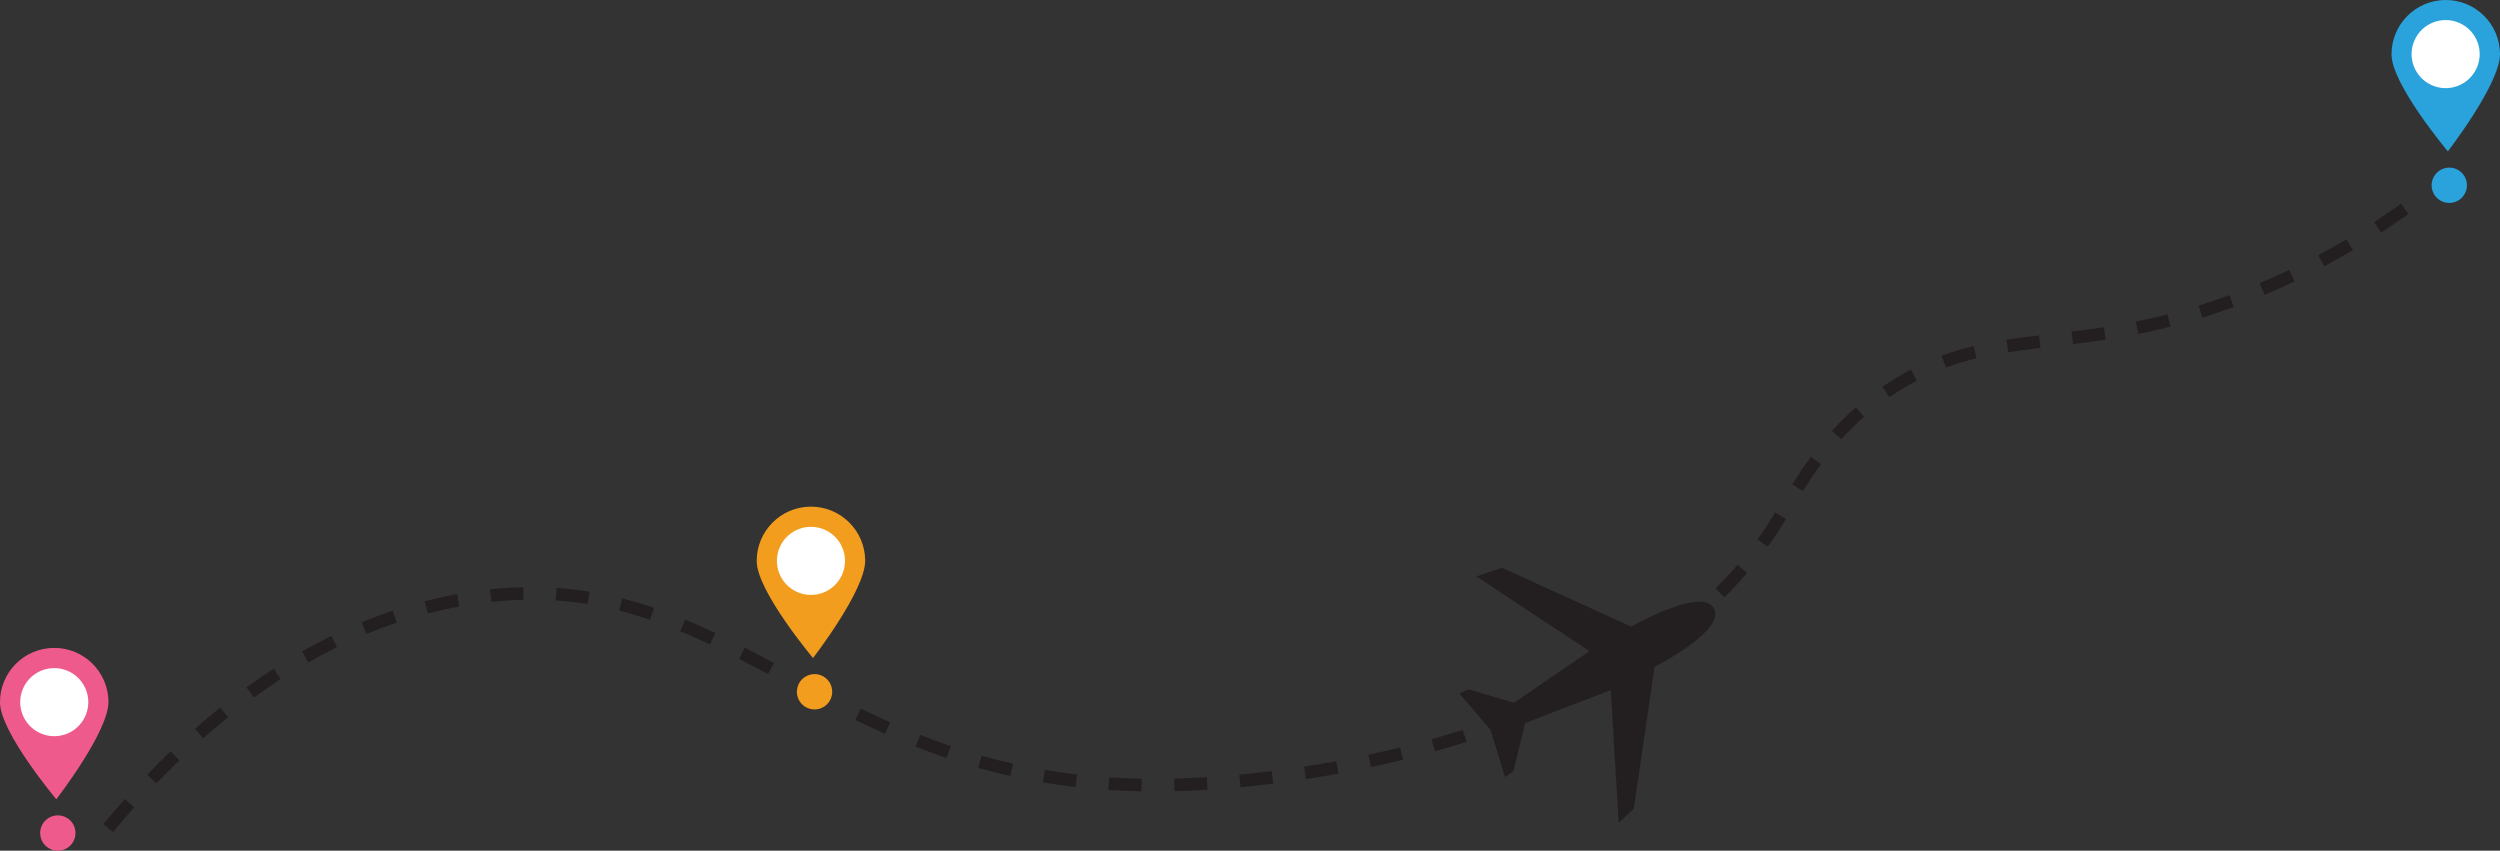 <?xml version="1.0" encoding="UTF-8" standalone="no"?>
<svg
   id="Livello_1"
   data-name="Livello 1"
   viewBox="0 0 991.121 337.256"
   version="1.1"
   width="991.121"
   height="337.256"
   xmlns="http://www.w3.org/2000/svg"
   xmlns:svg="http://www.w3.org/2000/svg">
  <rect x="0" y="0" width="991.121" height="337.256" fill="#333333" stroke="none"/>
  <defs
     id="defs438">
    <style
       id="style436">
      .cls-1 {
        fill: #f39d1e;
      }

      .cls-1, .cls-2, .cls-3, .cls-4, .cls-5 {
        stroke-width: 0px;
      }

      .cls-2 {
        fill: #2aa2db;
      }

      .cls-3 {
        fill: #fff;
      }

      .cls-4 {
        fill: #ef5a8d;
      }

      .cls-5 {
        fill: #231f20;
      }
    </style>
  </defs>
  <path
     class="cls-5"
     d="m 655.941,264.381 c 0,0 28.39,-14.39 23.57,-23.2 -4.82,-8.81 -32.84,7.23 -32.84,7.23 l -51.17,-23.3 -10.18,3.38 44.82,29.67 -29.9,20.41 -18,-5.27 -3.7,1.6 12.33,14.38 5.79,18.75 3.33,-2.28 4.66,-19.11 33.93,-13.05 3.14,52.65 6.01,-5.66 8.21,-56.21 z"
     id="path440" />
  <path
     class="cls-2"
     d="m 991.121,21.331 c 0.1,11.87 -20.68,38.67 -20.68,38.67 0,0 -22.22,-26.44 -22.32,-38.32 -0.1,-11.87 9.45,-21.58 21.32,-21.68 11.87,-0.1 21.58,9.45 21.68,21.32 z"
     id="path442" />
  <circle
     class="cls-3"
     cx="375.857"
     cy="894.009"
     r="13.5"
     transform="rotate(-65.93)"
     id="circle444" />
  <circle
     class="cls-2"
     cx="950.795"
     cy="210.365"
     r="7"
     transform="rotate(-8.15)"
     id="circle446" />
  <path
     class="cls-5"
     d="m 44.801,329.871 -3.84,-3.2 c 2.83,-3.4 5.7,-6.73 8.54,-9.92 l 3.73,3.32 c -2.8,3.15 -5.64,6.44 -8.43,9.79 z m 407.73,-16.15 c -4.39,-0.08 -8.8,-0.26 -13.1,-0.54 l 0.32,-4.99 c 4.22,0.28 8.55,0.45 12.86,0.53 l -0.09,5 z m 13.11,-0.05 -0.12,-5 c 4.19,-0.1 8.53,-0.29 12.91,-0.56 l 0.3,4.99 c -4.44,0.27 -8.84,0.46 -13.09,0.57 z m 26.15,-1.58 -0.47,-4.98 c 4.24,-0.4 8.57,-0.87 12.86,-1.4 l 0.62,4.96 c -4.34,0.54 -8.72,1.01 -13.01,1.42 z m -65.41,-0.08 c -4.35,-0.5 -8.71,-1.12 -12.98,-1.84 l 0.83,-4.93 c 4.18,0.71 8.46,1.31 12.72,1.8 z m -364.39,-1.42 -3.61,-3.46 c 3.04,-3.18 6.15,-6.3 9.25,-9.28 l 3.47,3.6 c -3.05,2.94 -6.11,6.01 -9.11,9.14 z m 455.77,-1.72 -0.76,-4.94 c 4.25,-0.65 8.54,-1.38 12.76,-2.16 l 0.9,4.92 c -4.26,0.78 -8.6,1.52 -12.9,2.18 z m -117.23,-1.23 c -4.24,-0.95 -8.52,-2.04 -12.72,-3.22 l 1.36,-4.81 c 4.11,1.16 8.3,2.22 12.45,3.16 l -1.1,4.88 z m 142.96,-3.51 -1.05,-4.89 c 4.24,-0.91 8.48,-1.89 12.6,-2.91 l 1.2,4.85 c -4.17,1.03 -8.46,2.02 -12.75,2.95 z m -168.2,-3.61 c -4.06,-1.38 -8.2,-2.9 -12.3,-4.52 l 1.84,-4.65 c 4.03,1.59 8.1,3.08 12.08,4.44 l -1.61,4.73 z m 193.61,-2.67 -1.36,-4.81 c 4.18,-1.18 8.34,-2.42 12.36,-3.7 l 1.52,4.76 c -4.07,1.3 -8.29,2.56 -12.53,3.75 z m -488.33,-5.16 -3.31,-3.75 c 3.3,-2.92 6.67,-5.76 10.02,-8.46 l 3.14,3.89 c -3.29,2.65 -6.6,5.45 -9.84,8.31 z m 270.34,-1.76 c -3.84,-1.71 -7.72,-3.52 -11.85,-5.54 l 2.19,-4.49 c 4.08,1.99 7.9,3.78 11.69,5.46 z m 242.92,-1.03 -1.69,-4.71 c 4.09,-1.46 8.15,-3.01 12.07,-4.59 l 1.87,4.64 c -3.98,1.6 -8.1,3.17 -12.25,4.65 z m 24.31,-9.8 -2.06,-4.56 c 3.96,-1.79 7.87,-3.67 11.64,-5.58 l 2.27,4.46 c -3.83,1.95 -7.82,3.86 -11.84,5.68 z m -290.73,-0.6 c -3.35,-1.74 -6.9,-3.62 -11.51,-6.09 l 2.36,-4.41 c 4.59,2.46 8.12,4.33 11.46,6.07 l -2.31,4.44 z m -226.77,-2.95 -2.94,-4.05 c 3.57,-2.59 7.21,-5.09 10.83,-7.43 l 2.72,4.2 c -3.54,2.29 -7.11,4.74 -10.61,7.28 z m 540.9,-8.36 -2.49,-4.34 c 3.77,-2.16 7.46,-4.41 10.98,-6.7 l 2.72,4.19 c -3.6,2.33 -7.37,4.64 -11.22,6.84 z m -337.08,-0.94 c -3.13,-1.68 -7.26,-3.88 -11.46,-6.04 l 2.29,-4.45 c 4.23,2.18 8.38,4.39 11.53,6.08 z m -182.23,-4.65 -2.47,-4.35 c 3.83,-2.18 7.74,-4.25 11.62,-6.15 l 2.2,4.49 c -3.79,1.86 -7.61,3.88 -11.35,6.01 z m 159.2,-7.13 c -4.13,-1.96 -7.97,-3.67 -11.74,-5.24 l 1.92,-4.62 c 3.85,1.6 7.77,3.34 11.97,5.34 l -2.14,4.52 z m 382.13,-1.61 -2.97,-4.02 c 3.47,-2.57 6.85,-5.25 10.05,-7.96 l 3.24,3.81 c -3.29,2.79 -6.76,5.54 -10.32,8.17 z m -518.27,-2.54 -1.9,-4.62 c 4.07,-1.67 8.22,-3.22 12.33,-4.6 l 1.59,4.74 c -4.01,1.34 -8.06,2.85 -12.02,4.48 z m 112.41,-5.62 c -4.12,-1.4 -8.24,-2.62 -12.25,-3.63 l 1.22,-4.85 c 4.14,1.05 8.39,2.31 12.63,3.75 l -1.61,4.73 z m -88.1,-2.5 -1.25,-4.84 c 4.24,-1.09 8.57,-2.05 12.86,-2.83 l 0.9,4.92 c -4.18,0.76 -8.39,1.69 -12.51,2.75 z m 63.36,-3.71 c -4.17,-0.67 -8.43,-1.15 -12.66,-1.43 l 0.33,-4.99 c 4.38,0.29 8.79,0.79 13.11,1.48 l -0.79,4.94 z m -38.17,-0.88 -0.53,-4.97 c 4.43,-0.47 8.87,-0.76 13.18,-0.85 l 0.11,5 c -4.17,0.09 -8.47,0.37 -12.76,0.83 z m 488.82,-1.82 -3.51,-3.56 c 3.07,-3.02 6.01,-6.17 8.74,-9.34 l 3.79,3.26 c -2.82,3.28 -5.86,6.52 -9.02,9.64 z m 17.19,-20.02 -4.06,-2.92 c 1.4,-1.94 2.75,-3.94 4.04,-5.94 0.86,-1.34 1.77,-2.81 2.96,-4.77 l 4.28,2.59 c -1.21,2 -2.15,3.51 -3.03,4.88 -1.33,2.07 -2.74,4.14 -4.19,6.16 z m 13.95,-22.11 -4.23,-2.66 c 2.61,-4.15 4.95,-7.62 7.38,-10.92 l 4.03,2.96 c -2.35,3.2 -4.63,6.57 -7.17,10.62 z m 15.22,-20.49 -3.71,-3.36 c 2.99,-3.3 6.18,-6.43 9.47,-9.31 l 3.29,3.76 c -3.15,2.75 -6.2,5.75 -9.06,8.91 z m 19.09,-16.7 -2.83,-4.12 c 1.08,-0.74 2.19,-1.48 3.31,-2.19 2.65,-1.69 5.36,-3.27 8.04,-4.69 l 2.33,4.42 c -2.56,1.35 -5.15,2.85 -7.68,4.48 -1.08,0.69 -2.14,1.39 -3.17,2.1 z m 22.4,-11.74 -1.74,-4.69 c 4.05,-1.51 8.21,-2.76 12.71,-3.85 l 1.17,4.86 c -4.3,1.04 -8.27,2.24 -12.14,3.67 z m 24.69,-6.1 -0.77,-4.94 c 4.5,-0.7 9.08,-1.26 12.97,-1.72 l 0.59,4.97 c -3.84,0.45 -8.37,1.01 -12.79,1.7 z m 25.7,-3.22 -0.61,-4.96 c 4.85,-0.59 8.92,-1.15 12.8,-1.74 l 0.76,4.94 c -3.93,0.6 -8.04,1.16 -12.95,1.76 z m 25.86,-4.03 -0.98,-4.9 c 2.54,-0.51 5.09,-1.06 7.59,-1.64 1.61,-0.38 3.27,-0.78 4.96,-1.2 l 1.23,4.85 c -1.72,0.44 -3.41,0.85 -5.05,1.23 -2.55,0.59 -5.15,1.16 -7.74,1.67 z m 25.43,-6.46 -1.48,-4.78 c 4.06,-1.26 8.17,-2.64 12.2,-4.12 l 1.72,4.7 c -4.11,1.5 -8.29,2.91 -12.44,4.2 z m 24.64,-9.01 -1.95,-4.61 c 3.91,-1.65 7.86,-3.43 11.74,-5.29 l 2.16,4.51 c -3.95,1.89 -7.97,3.71 -11.96,5.39 z m 23.65,-11.32 -2.36,-4.41 c 3.75,-2.01 7.52,-4.14 11.22,-6.34 l 2.55,4.3 c -3.76,2.23 -7.6,4.4 -11.41,6.45 z m 22.54,-13.38 -2.73,-4.19 c 3.56,-2.32 7.15,-4.76 10.67,-7.26 l 2.89,4.08 c -3.57,2.53 -7.21,5.01 -10.83,7.37 z"
     id="path448" />
  <path
     class="cls-4"
     d="m 43.001,278.191 c 0.1,11.87 -20.68,38.67 -20.68,38.67 0,0 -22.22,-26.44 -22.32,-38.32 -0.1,-11.87 9.45,-21.58 21.32,-21.68 11.87,-0.1 21.58,9.45 21.68,21.32 z"
     id="path450" />
  <circle
     class="cls-3"
     cx="-264.381"
     cy="89.734"
     r="13.5"
     transform="rotate(-75.67)"
     id="circle452" />
  <path
     class="cls-4"
     d="m 29.661,328.351 c 1.05,3.72 -1.11,7.59 -4.83,8.64 -3.72,1.05 -7.59,-1.11 -8.64,-4.83 -1.05,-3.72 1.11,-7.59 4.84,-8.64 3.73,-1.05 7.59,1.11 8.64,4.83 z"
     id="path454" />
  <path
     class="cls-1"
     d="m 343.001,222.191 c 0.1,11.87 -20.68,38.67 -20.68,38.67 0,0 -22.22,-26.44 -22.32,-38.32 -0.1,-11.87 9.45,-21.58 21.32,-21.68 11.87,-0.1 21.58,9.45 21.68,21.32 z"
     id="path456" />
  <circle
     class="cls-3"
     cx="-135.867"
     cy="366.532"
     r="13.5"
     transform="rotate(-75.67)"
     id="circle458" />
  <path
     class="cls-1"
     d="m 329.661,272.351 c 1.05,3.72 -1.11,7.59 -4.83,8.64 -3.72,1.05 -7.59,-1.11 -8.64,-4.83 -1.05,-3.72 1.11,-7.59 4.84,-8.64 3.73,-1.05 7.59,1.11 8.64,4.83 z"
     id="path460" />
</svg>
